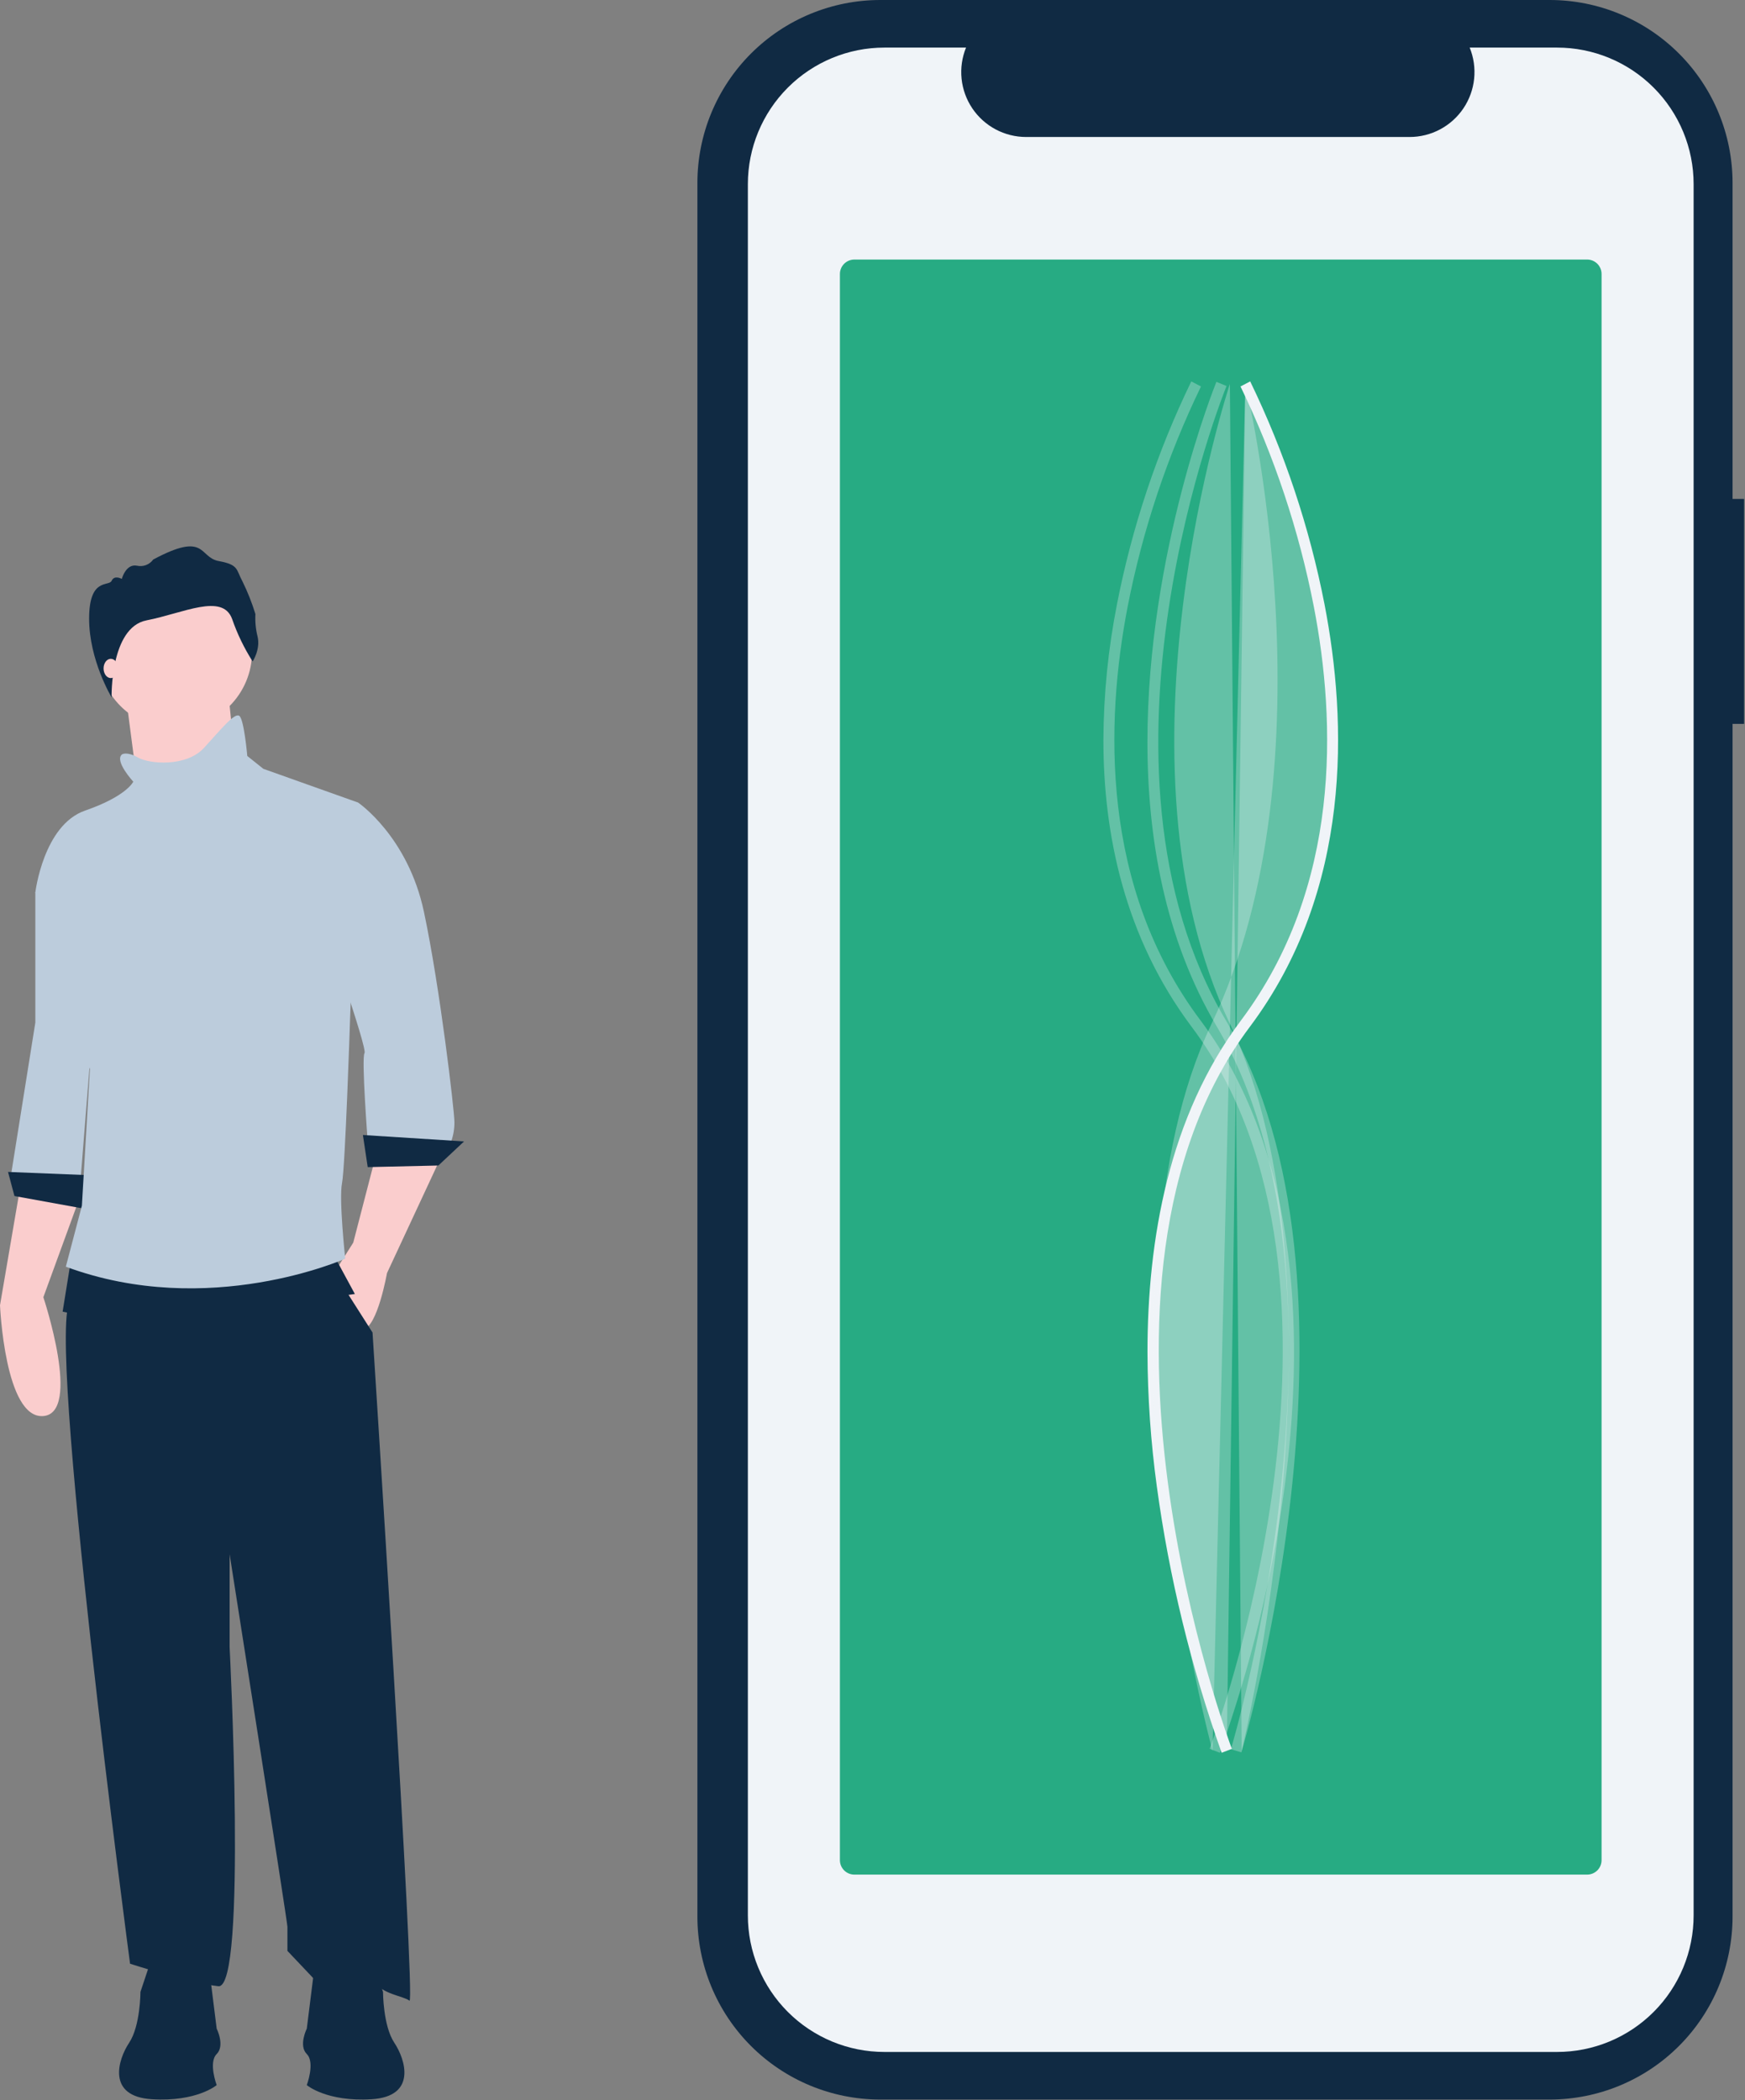 <svg width="605" height="728" viewBox="0 0 605 728" fill="none" xmlns="http://www.w3.org/2000/svg">
<rect x="0" y="0" width="605" height="728" fill="#808080" stroke="none"/>
<g clip-path="url(#clip0)">
<path d="M7.237 410.134L0 452.445C0 452.445 1.67 491.972 15.031 490.858C28.393 489.745 15.031 449.661 15.031 449.661L27.836 414.588L7.237 410.134Z" fill="#FACDCD"/>
<path d="M32.846 347.225L27.836 410.134L3.897 406.794L12.248 354.462V309.368L21.712 299.904L32.846 347.225Z" fill="#BCCCDC"/>
<path d="M5.01 414.587L29.506 419.041L30.62 407.35L2.784 406.237L5.01 414.587Z" fill="#102A43"/>
<path d="M43.702 241.726L46.208 260.933L48.713 280.14L82.673 275.13L79.332 241.726H43.702Z" fill="#FACDCD"/>
<path d="M130.272 400.67L122.478 430.733L115.797 441.31C115.797 441.31 120.808 461.352 125.818 460.796C130.829 460.239 134.169 441.31 134.169 441.31L153.098 400.67H130.272Z" fill="#FACDCD"/>
<path d="M37.3 423.495C37.3 423.495 33.403 442.424 24.496 450.775C15.588 459.125 45.094 680.699 45.094 680.699C45.094 680.699 65.693 687.38 75.714 688.493C85.735 689.607 79.611 571.026 79.611 571.026V538.736C79.611 538.736 99.653 666.225 99.653 667.895V676.246L109.674 686.823C109.674 686.823 126.932 682.369 129.715 686.823C132.499 691.277 139.736 691.834 141.963 693.504C144.19 695.174 129.159 461.909 129.159 461.909L113.571 437.413L37.3 423.495Z" fill="#102A43"/>
<path d="M60.682 252.583C75.441 252.583 87.405 240.619 87.405 225.86C87.405 211.102 75.441 199.138 60.682 199.138C45.924 199.138 33.96 211.102 33.96 225.86C33.96 240.619 45.924 252.583 60.682 252.583Z" fill="#FACDCD"/>
<path d="M111.344 316.605C111.344 317.719 127.489 363.37 126.375 365.04C125.262 366.71 127.489 395.659 127.489 395.659H156.438C157.192 393.513 157.568 391.253 157.551 388.979C157.551 385.082 152.541 342.215 146.974 316.049C141.406 289.883 124.148 278.192 124.148 278.192L120.251 280.419C120.251 280.419 111.344 315.492 111.344 316.605Z" fill="#BCCCDC"/>
<path d="M127.488 404.567L151.984 404.01L160.892 395.659L125.818 393.432L127.488 404.567Z" fill="#102A43"/>
<path d="M60.682 441.31L65.693 460.796C65.693 460.796 85.735 456.899 93.529 454.115C101.323 451.331 123.035 448.548 123.035 448.548L115.797 435.187L60.682 441.31Z" fill="#102A43"/>
<path d="M24.496 437.413L21.712 454.671L46.208 459.682L52.332 441.31L24.496 437.413Z" fill="#102A43"/>
<path d="M46.208 270.955C46.208 270.955 43.981 275.965 29.506 280.976C15.031 285.986 12.248 309.368 12.248 309.368C12.248 309.368 29.506 356.133 28.949 359.473C28.393 362.813 31.176 370.607 31.176 370.607L28.393 417.928L22.825 439.084C72.373 457.455 119.694 436.3 119.694 436.3C119.694 436.3 117.467 415.701 118.581 410.134C119.694 404.567 121.365 353.349 121.365 353.349L124.148 278.192L91.302 266.501L85.735 262.047C85.735 262.047 84.621 249.243 82.951 248.129C81.281 247.016 76.827 252.583 70.703 259.264C64.579 265.944 51.775 264.831 47.878 262.604C43.981 260.377 42.311 261.49 42.311 261.49C39.527 263.717 46.208 270.955 46.208 270.955Z" fill="#BCCCDC"/>
<path d="M80.492 214.608C77.184 205.429 63.522 212.58 50.821 215.035C38.121 217.49 38.692 241.727 38.692 241.727C38.692 241.727 30.898 228.856 30.898 214.448C30.898 200.039 37.747 203.455 38.708 201.32C39.668 199.186 42.23 200.68 42.23 200.68C42.23 200.68 43.617 195.343 47.459 196.09C48.508 196.333 49.605 196.26 50.611 195.88C51.618 195.5 52.49 194.831 53.116 193.956C71.687 184.03 68.805 193.209 75.85 194.489C82.894 195.77 81.827 197.478 84.068 201.534C85.858 205.181 87.357 208.964 88.551 212.847C88.408 215.467 88.66 218.093 89.298 220.638C90.365 225.121 87.59 229.284 87.59 229.284C84.66 224.685 82.278 219.76 80.492 214.608V214.608Z" fill="#102A43"/>
<path d="M38.414 235.046C39.797 235.046 40.919 233.551 40.919 231.706C40.919 229.861 39.797 228.366 38.414 228.366C37.03 228.366 35.908 229.861 35.908 231.706C35.908 233.551 37.03 235.046 38.414 235.046Z" fill="#FACDCD"/>
<path d="M72.186 679.706L75.123 703.197C75.123 703.197 78.059 709.07 75.123 712.007C72.186 714.943 75.123 722.774 75.123 722.774C75.123 722.774 68.271 728.647 52.61 727.668C36.949 726.689 40.864 713.964 44.779 708.091C48.694 702.219 48.694 690.473 48.694 690.473L52.61 678.727L72.186 679.706Z" fill="#102A43"/>
<path d="M109.303 679.706L106.367 703.197C106.367 703.197 103.43 709.07 106.367 712.007C109.303 714.943 106.367 722.774 106.367 722.774C106.367 722.774 113.218 728.647 128.88 727.668C144.541 726.689 140.626 713.964 136.71 708.091C132.795 702.219 132.795 690.473 132.795 690.473L128.88 678.727L109.303 679.706Z" fill="#102A43"/>
<path d="M604.682 172.947H600.683V63.402C600.683 46.587 594.004 30.46 582.113 18.57C570.223 6.68 554.097 4.37786e-05 537.282 3.05178e-05H305.195C296.869 1.08195e-05 288.624 1.64 280.932 4.826C273.24 8.012 266.25 12.682 260.363 18.57C254.476 24.457 249.805 31.447 246.619 39.139C243.433 46.831 241.793 55.076 241.793 63.402V664.376C241.793 681.191 248.473 697.318 260.363 709.208C272.253 721.098 288.379 727.778 305.195 727.778H537.281C554.097 727.778 570.223 721.098 582.113 709.208C594.003 697.318 600.683 681.192 600.683 664.376V250.924H604.682V172.947Z" fill="#102A43"/>
<path d="M539.84 16.495H509.545C510.938 19.911 511.47 23.616 511.093 27.286C510.717 30.956 509.444 34.476 507.386 37.538C505.329 40.6 502.55 43.108 499.294 44.843C496.039 46.578 492.406 47.485 488.717 47.486H355.758C352.069 47.485 348.437 46.578 345.182 44.843C341.926 43.108 339.147 40.6 337.089 37.538C335.032 34.476 333.759 30.956 333.382 27.286C333.006 23.616 333.538 19.911 334.931 16.495H306.635C294.078 16.495 282.035 21.483 273.155 30.363C264.276 39.242 259.287 51.285 259.287 63.843V663.935C259.287 670.153 260.512 676.31 262.892 682.054C265.271 687.799 268.759 693.019 273.155 697.415C277.552 701.812 282.772 705.299 288.516 707.679C294.261 710.058 300.417 711.283 306.635 711.283H539.84C546.057 711.283 552.214 710.058 557.959 707.679C563.703 705.3 568.923 701.812 573.32 697.415C577.716 693.019 581.204 687.799 583.583 682.055C585.963 676.31 587.187 670.153 587.187 663.935V663.935V63.843C587.187 57.625 585.963 51.468 583.583 45.724C581.204 39.979 577.716 34.759 573.32 30.363C568.923 25.966 563.703 22.479 557.959 20.099C552.214 17.72 546.057 16.495 539.84 16.495V16.495Z" fill="#F0F4F8"/>
<path d="M296.2 89.972C294.875 89.973 293.604 90.5 292.667 91.438C291.729 92.375 291.202 93.646 291.2 94.972V644.807C291.202 646.133 291.729 647.403 292.667 648.341C293.604 649.278 294.875 649.806 296.2 649.807H550.275C551.6 649.806 552.871 649.278 553.809 648.341C554.746 647.403 555.273 646.133 555.275 644.807V94.972C555.273 93.646 554.746 92.375 553.809 91.438C552.871 90.5 551.6 89.973 550.275 89.972H296.2Z" fill="#27AB83"/>
<path d="M397.837 468.675C397.837 429.76 405.247 387.054 430.252 353.714C465.065 307.295 463.208 250.106 455.517 210.304C450.366 183.867 441.818 158.206 430.087 133.96L433.449 132.207C445.333 156.749 453.995 182.724 459.22 209.486C467.075 250.07 468.952 308.431 433.284 355.989C366.465 445.082 426.478 604.613 427.09 606.213L423.551 607.571C412.887 577.655 405.355 546.714 401.074 515.243C398.969 499.809 397.887 484.252 397.837 468.675Z" fill="#F0F4F8"/>
<path opacity="0.3" d="M431.768 133.065C431.768 133.065 463.448 263.862 420.072 354.851C376.697 445.841 420.394 606.968 420.394 606.968" fill="#F0F4F8"/>
<path opacity="0.3" d="M382.556 256.547C382.627 240.747 384.2 224.989 387.255 209.486C392.481 182.724 401.143 156.749 413.027 132.207L416.388 133.96C404.657 158.206 396.11 183.867 390.959 210.304C383.269 250.104 381.41 307.294 416.224 353.714C451.861 401.23 451.761 467.787 445.401 515.243C441.121 546.714 433.588 577.655 422.925 607.571L419.385 606.213C419.999 604.611 480.014 445.084 413.191 355.989C389.801 324.802 382.556 288.966 382.556 256.547Z" fill="#F0F4F8"/>
<path opacity="0.3" d="M397.821 257.191C397.821 191.538 421.374 133.236 421.734 132.361L425.241 133.805C424.706 135.103 372.354 264.77 425.118 353.886C478.802 444.543 430.883 605.824 430.392 607.442L426.764 606.342C427.249 604.741 474.688 445.039 421.857 355.817C403.827 325.369 397.821 290.341 397.821 257.191Z" fill="#F0F4F8"/>
<path opacity="0.3" d="M426.403 133.084C426.403 133.084 383.027 263.862 426.403 354.851C469.779 445.841 430.501 606.892 430.501 606.892" fill="#F0F4F8"/>
<path opacity="0.3" d="M431.768 133.084C431.768 133.084 500.01 263.862 431.768 354.851C363.526 445.841 425.32 606.892 425.32 606.892" fill="#F0F4F8"/>
</g>
<defs>
<clipPath id="clip0">
<rect width="604.682" height="727.778" fill="white"/>
</clipPath>
</defs>
</svg>
